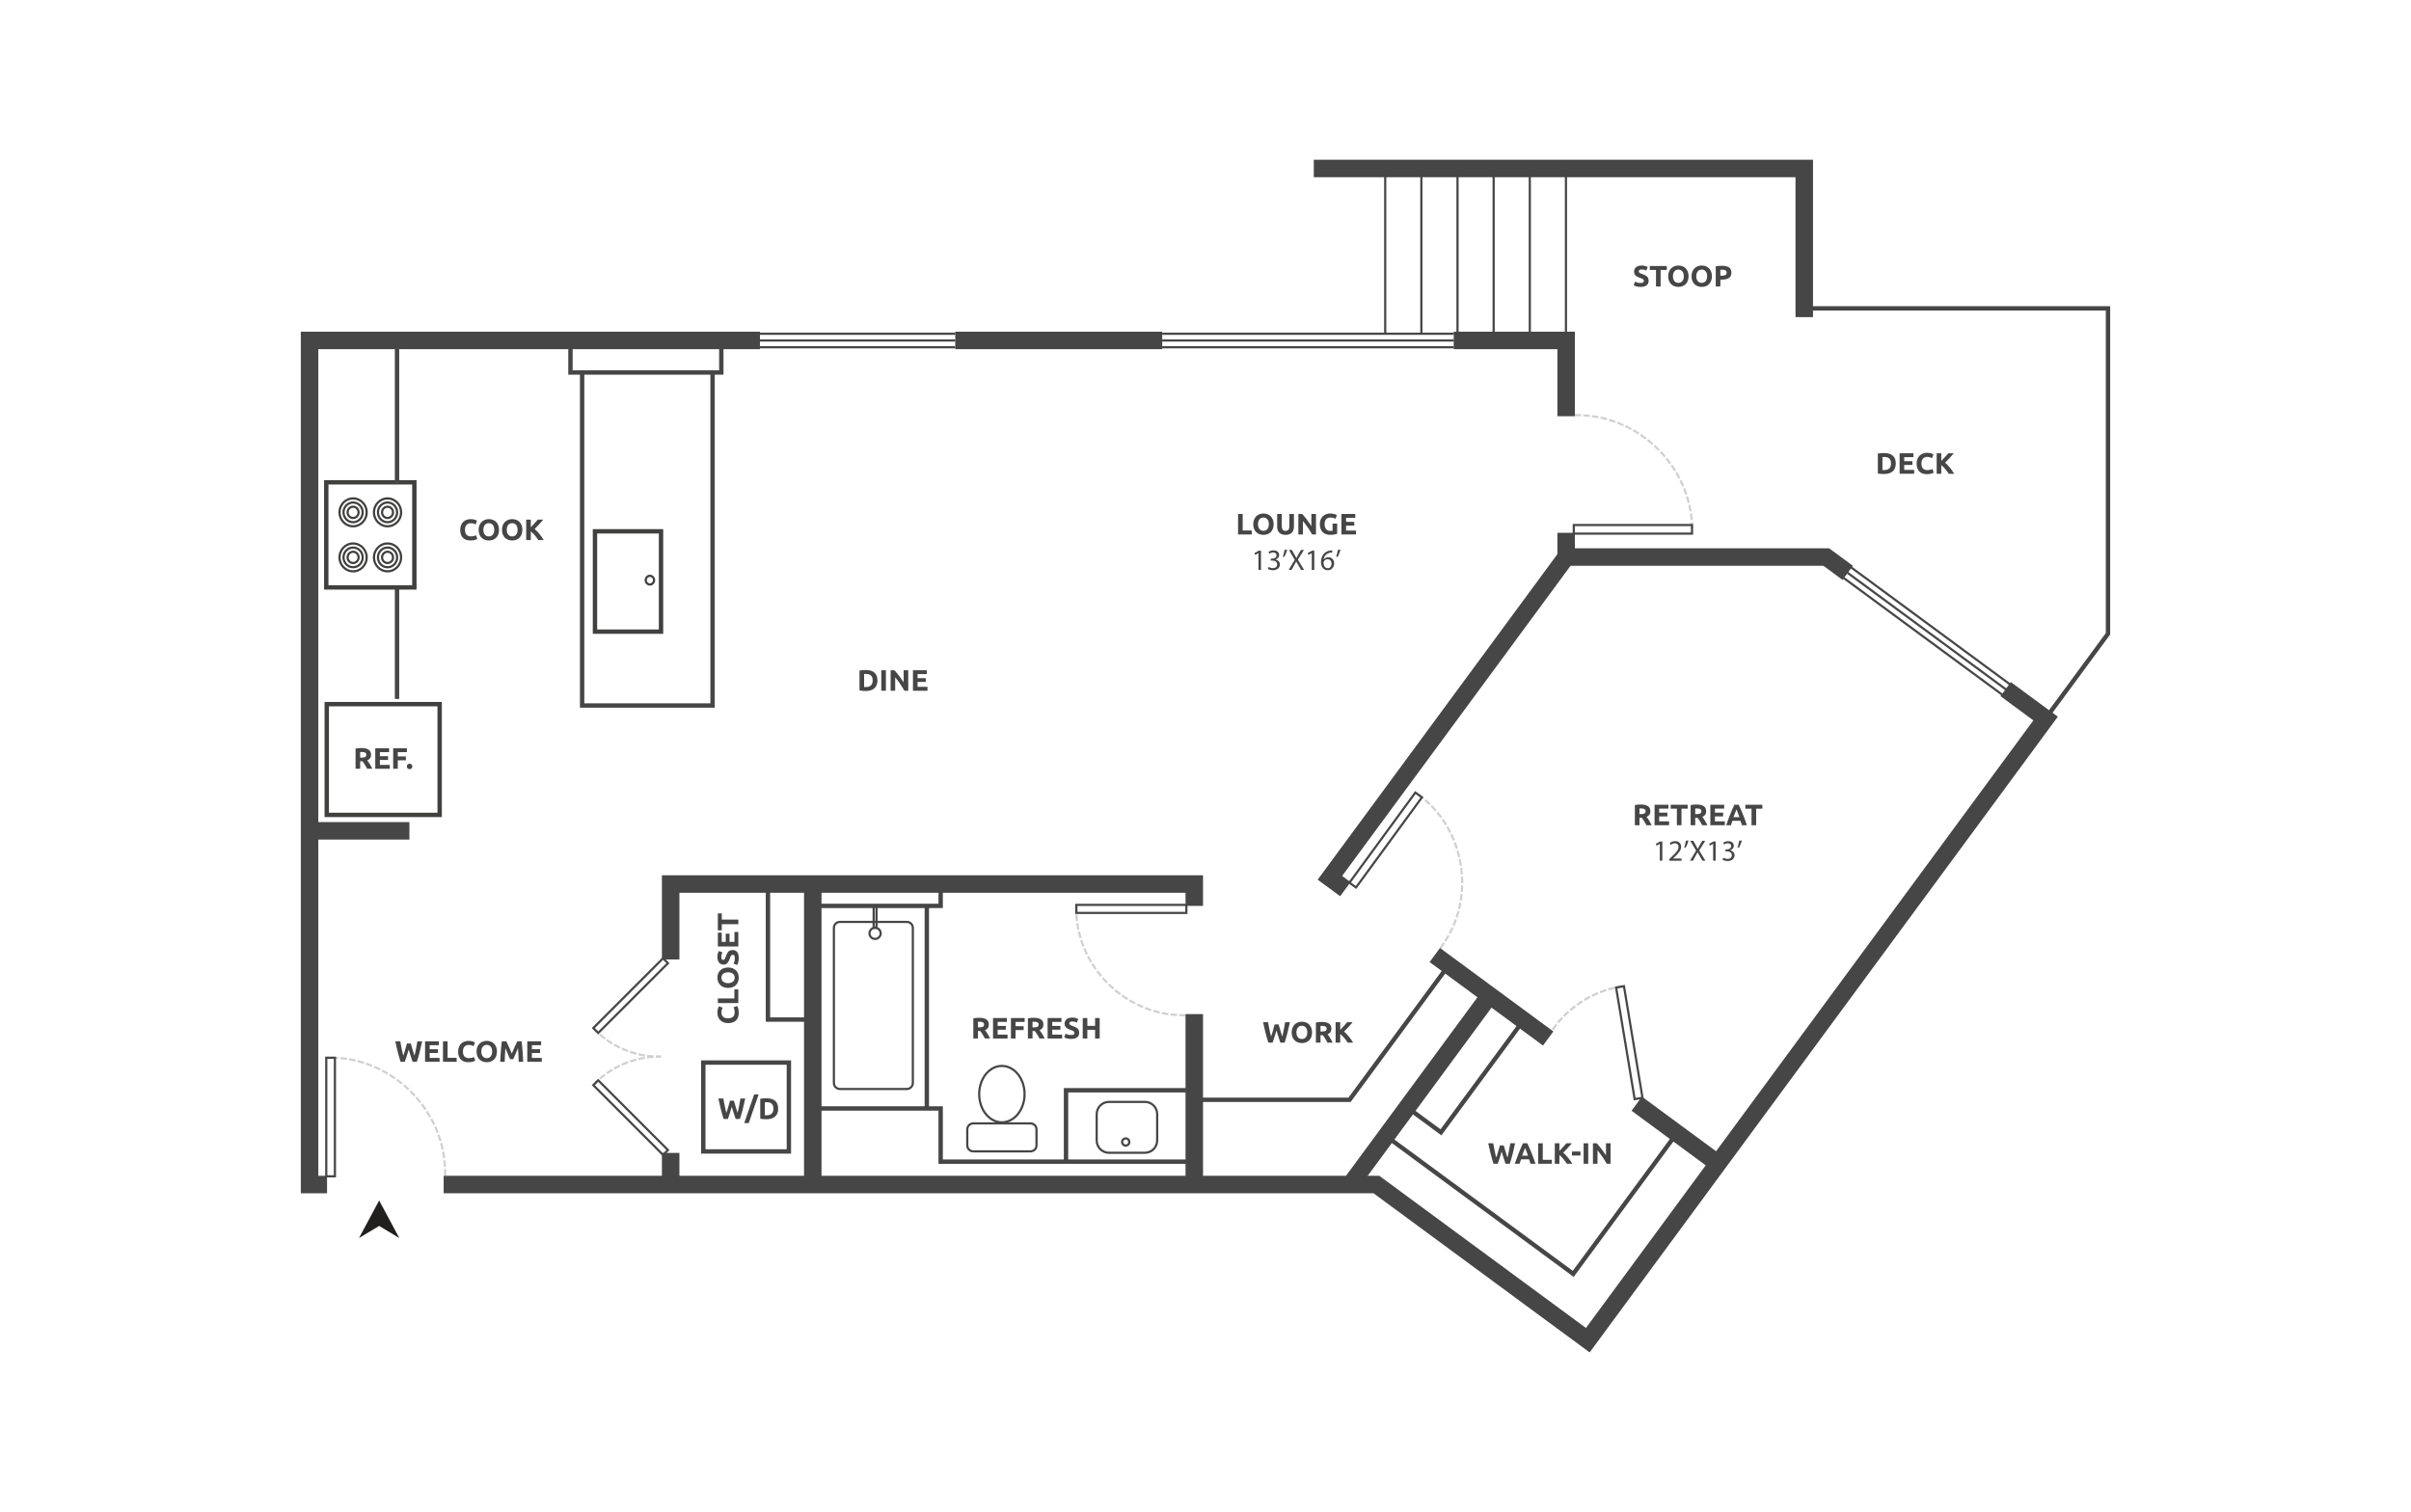 <?xml version="1.0" encoding="UTF-8"?><svg id="Layer_1" xmlns="http://www.w3.org/2000/svg" viewBox="0 0 998 626"><defs><style>.cls-1{fill:#464646;}.cls-2{fill:#fff;}.cls-3{fill:#221f1f;}.cls-4{fill:#cfd1d0;}.cls-5{fill:#40413f;}</style></defs><rect class="cls-2" x="-15" y="-13" width="1028" height="652"/><path class="cls-1" d="M305.794,419.316c0,1.379-.384,2.429-1.15,3.15-.767.723-1.856,1.083-3.266,1.083-.702,0-1.327-.111-1.878-.331s-1.016-.521-1.395-.905-.666-.84-.863-1.37c-.195-.53-.293-1.105-.293-1.725,0-.359.026-.684.08-.978.053-.295.114-.551.184-.772.069-.221.141-.403.214-.55.073-.148.131-.253.172-.318l1.541.551c-.139.26-.257.564-.355.91-.097.346-.147.741-.147,1.181,0,.293.05.582.147.861.098.283.255.53.471.748.216.216.496.391.838.52.343.131.759.196,1.248.196.392,0,.756-.042,1.095-.129s.63-.225.875-.415.438-.442.581-.753c.143-.309.215-.686.215-1.124,0-.279-.017-.527-.05-.748s-.071-.415-.116-.587-.096-.322-.153-.453c-.057-.131-.111-.249-.159-.355l1.529-.527c.164.27.31.65.44,1.138.131.49.196,1.057.196,1.7Z"/><path class="cls-1" d="M303.983,409.591h1.639v5.665h-8.477v-1.909h6.838v-3.756Z"/><path class="cls-1" d="M301.378,400.54c.726,0,1.364.108,1.914.324s1.011.513,1.382.887.65.822.838,1.34c.188.518.282,1.075.282,1.669,0,.58-.094,1.128-.282,1.64-.187.514-.467.962-.838,1.347-.371.382-.832.684-1.382.905-.551.219-1.189.329-1.914.329s-1.365-.113-1.914-.343c-.551-.226-1.014-.534-1.388-.923-.376-.387-.657-.836-.845-1.345-.187-.511-.281-1.046-.281-1.61,0-.578.094-1.124.281-1.637.188-.516.469-.963.845-1.347.375-.384.838-.686,1.388-.905.55-.219,1.189-.331,1.914-.331ZM301.378,407.011c.415,0,.791-.05,1.125-.152.335-.102.622-.249.863-.442.24-.191.426-.424.557-.704.131-.276.195-.594.195-.955,0-.35-.065-.665-.195-.947-.131-.281-.316-.516-.557-.709s-.528-.338-.863-.44c-.334-.102-.71-.152-1.125-.152-.416,0-.793.05-1.132.152-.338.102-.627.247-.868.44s-.426.428-.557.709c-.131.283-.196.597-.196.947,0,.361.068.679.202.955.134.279.322.513.563.704.24.193.53.339.868.442.339.102.712.152,1.12.152Z"/><path class="cls-1" d="M304.167,396.639c0-.27-.022-.491-.067-.668-.045-.175-.106-.315-.184-.421s-.169-.18-.275-.223c-.106-.039-.225-.06-.355-.06-.277,0-.507.131-.691.392-.183.262-.381.709-.593,1.345-.098.278-.21.553-.337.833-.126.276-.285.525-.477.746-.191.219-.423.4-.697.537-.273.138-.605.209-.997.209s-.744-.074-1.058-.219c-.314-.148-.582-.357-.802-.626s-.389-.594-.507-.979c-.118-.382-.178-.813-.178-1.296,0-.571.061-1.064.184-1.479.122-.417.256-.76.404-1.029l1.504.551c-.122.237-.231.498-.324.788s-.141.638-.141,1.046c0,.456.064.785.19.985s.32.299.581.299c.155,0,.285-.035.392-.11s.202-.177.287-.311.164-.29.232-.465c.07-.175.141-.369.215-.582.163-.44.324-.824.482-1.149.159-.327.345-.597.557-.815.212-.216.461-.377.746-.482.286-.106.633-.159,1.04-.159.791,0,1.405.278,1.841.831.437.555.655,1.391.655,2.51,0,.375-.023.712-.067,1.015-.045.3-.1.569-.165.801s-.134.433-.209.599c-.073.168-.142.308-.208.422l-1.517-.539c.139-.251.263-.564.373-.935s.165-.825.165-1.363Z"/><path class="cls-1" d="M305.623,391.831h-8.477v-5.727h1.602v3.818h1.663v-3.39h1.566v3.39h2.043v-4.099h1.602v6.008Z"/><path class="cls-1" d="M297.146,378.129h1.627v2.556h6.85v1.909h-6.85v2.556h-1.627v-7.021Z"/><path class="cls-1" d="M194.733,223.75c-1.379,0-2.429-.384-3.15-1.15-.723-.767-1.083-1.856-1.083-3.266,0-.702.111-1.327.331-1.878.221-.551.521-1.016.905-1.395s.84-.666,1.37-.863c.53-.195,1.107-.293,1.725-.293.359,0,.686.026.979.08s.55.114.771.184c.221.069.403.141.55.214.148.073.253.131.318.172l-.55,1.541c-.262-.139-.566-.257-.912-.355-.346-.097-.739-.147-1.181-.147-.293,0-.58.05-.861.147-.283.098-.53.255-.748.471-.216.216-.389.496-.52.838-.131.343-.196.759-.196,1.248,0,.392.044.756.129,1.095.087.339.225.63.415.875.193.245.444.438.753.581.309.143.686.215,1.126.215.278,0,.525-.017.746-.05s.415-.071.587-.116.322-.096.453-.153c.131-.057.249-.111.355-.159l.527,1.529c-.27.164-.649.31-1.138.44-.49.131-1.057.196-1.7.196Z"/><path class="cls-1" d="M206.562,219.334c0,.726-.108,1.364-.324,1.914s-.513,1.011-.887,1.382-.822.65-1.34.838c-.518.188-1.075.282-1.669.282-.58,0-1.126-.094-1.64-.282-.514-.187-.962-.467-1.345-.838s-.686-.832-.905-1.382c-.221-.551-.331-1.189-.331-1.914s.113-1.365.343-1.914c.228-.551.536-1.014.923-1.388.387-.376.836-.657,1.345-.845.511-.187,1.046-.281,1.61-.281.578,0,1.124.094,1.639.281.514.188.962.469,1.345.845.384.375.686.838.905,1.388.221.55.331,1.189.331,1.914ZM200.091,219.334c0,.415.051.791.154,1.125.101.335.247.622.44.863.191.24.426.426.704.557.276.131.594.195.955.195.35,0,.666-.065.947-.195s.518-.316.709-.557c.193-.24.339-.528.44-.863.102-.334.154-.71.154-1.125,0-.416-.051-.793-.154-1.132-.101-.338-.247-.627-.44-.868-.191-.24-.428-.426-.709-.557s-.597-.196-.947-.196c-.361,0-.679.068-.955.202-.278.134-.513.322-.704.563-.193.24-.339.53-.44.868-.102.339-.154.712-.154,1.12Z"/><path class="cls-1" d="M216.227,219.334c0,.726-.108,1.364-.325,1.914-.216.551-.511,1.011-.885,1.382-.377.371-.822.65-1.34.838-.518.188-1.075.282-1.67.282-.58,0-1.126-.094-1.639-.282-.514-.187-.963-.467-1.347-.838s-.684-.832-.905-1.382c-.219-.551-.331-1.189-.331-1.914s.115-1.365.343-1.914c.228-.551.536-1.014.924-1.388.387-.376.836-.657,1.345-.845.509-.187,1.046-.281,1.609-.281.58,0,1.126.094,1.639.281.514.188.963.469,1.347.845.384.375.684.838.905,1.388.219.55.331,1.189.331,1.914ZM209.756,219.334c0,.415.05.791.152,1.125.102.335.249.622.44.863.193.24.426.426.704.557s.596.195.955.195c.35,0,.666-.065.947-.195.283-.131.518-.316.711-.557.191-.24.338-.528.44-.863.102-.334.152-.71.152-1.125,0-.416-.05-.793-.152-1.132-.102-.338-.249-.627-.44-.868-.193-.24-.428-.426-.711-.557-.281-.131-.597-.196-.947-.196-.359,0-.677.068-.955.202s-.511.322-.704.563c-.191.24-.338.53-.44.868-.102.339-.152.712-.152,1.12Z"/><path class="cls-1" d="M222.814,223.579c-.172-.276-.375-.574-.608-.894-.233-.32-.484-.643-.753-.969-.27-.325-.551-.638-.847-.936-.293-.299-.587-.563-.882-.792v3.591h-1.909v-8.477h1.909v3.186c.491-.515.99-1.054,1.495-1.617s.974-1.085,1.402-1.569h2.266c-.578.687-1.158,1.348-1.741,1.981-.585.634-1.198,1.273-1.843,1.914.679.566,1.333,1.237,1.962,2.013.631.777,1.236,1.632,1.817,2.568h-2.268Z"/><path class="cls-1" d="M170.055,431.997c.097.332.205.711.324,1.131.117.421.244.854.378,1.301.134.449.27.898.408,1.347.14.449.274.864.403,1.248.108-.417.216-.87.327-1.357.11-.49.214-.995.313-1.517.097-.523.194-1.043.288-1.561.095-.518.182-1.016.265-1.497h1.981c-.286,1.418-.617,2.856-.99,4.316s-.778,2.846-1.212,4.161h-1.745c-.286-.785-.562-1.605-.831-2.466s-.534-1.723-.794-2.588c-.262.864-.523,1.727-.785,2.588-.26.861-.534,1.681-.82,2.466h-1.745c-.433-1.315-.838-2.701-1.209-4.161-.373-1.46-.704-2.899-.99-4.316h2.068c.081.481.172.979.27,1.497.097.518.2,1.038.308,1.561.106.521.214,1.027.325,1.517.111.488.223.94.338,1.357.147-.4.29-.824.429-1.273.138-.449.274-.898.405-1.345.131-.449.251-.882.361-1.297.111-.415.21-.787.3-1.112h1.628Z"/><path class="cls-1" d="M175.953,439.569v-8.477h5.725v1.601h-3.816v1.663h3.388v1.566h-3.388v2.043h4.099v1.603h-6.008Z"/><path class="cls-1" d="M189.031,437.929v1.64h-5.665v-8.477h1.909v6.837h3.756Z"/><path class="cls-1" d="M193.874,439.739c-1.377,0-2.427-.382-3.15-1.149-.721-.767-1.082-1.856-1.082-3.266,0-.702.11-1.327.331-1.877.219-.551.521-1.016.905-1.396.384-.378.84-.665,1.37-.863.53-.194,1.105-.293,1.725-.293.359,0,.684.028.978.081.295.053.551.113.772.184.219.067.403.14.55.212.147.074.253.131.318.173l-.551,1.541c-.26-.14-.564-.258-.91-.357-.346-.095-.741-.145-1.181-.145-.293,0-.582.05-.863.145-.281.099-.53.256-.746.472-.216.217-.391.497-.52.838-.131.343-.196.758-.196,1.248,0,.391.042.756.129,1.094.085.339.225.631.415.877.191.244.442.438.753.58.309.143.684.216,1.124.216.278,0,.527-.018.748-.05.219-.034.415-.071.587-.117s.322-.095.453-.152c.131-.058.247-.111.355-.159l.525,1.527c-.269.164-.649.311-1.138.442-.488.131-1.055.194-1.7.194Z"/><path class="cls-1" d="M205.704,435.323c0,.725-.108,1.365-.325,1.914-.216.55-.511,1.011-.885,1.382-.377.371-.822.65-1.34.838-.518.189-1.075.281-1.67.281-.58,0-1.126-.092-1.639-.281-.514-.187-.963-.467-1.347-.838s-.684-.833-.905-1.382c-.219-.55-.331-1.19-.331-1.914s.115-1.365.343-1.914.536-1.013.924-1.387c.387-.377.836-.657,1.345-.845s1.046-.283,1.609-.283c.58,0,1.126.095,1.639.283.514.187.963.468,1.347.845.384.375.684.838.905,1.387.219.55.331,1.19.331,1.914ZM199.233,435.323c0,.415.05.792.152,1.124.102.336.249.622.44.863.193.24.426.428.704.558s.596.194.955.194c.35,0,.666-.064.947-.194.283-.131.518-.318.711-.558.191-.24.338-.527.44-.863.102-.332.152-.709.152-1.124,0-.417-.05-.792-.152-1.131s-.249-.629-.44-.87c-.193-.24-.428-.424-.711-.555-.281-.131-.597-.198-.947-.198-.359,0-.677.069-.955.203s-.511.322-.704.564c-.191.24-.338.53-.44.866-.102.339-.152.714-.152,1.121Z"/><path class="cls-1" d="M209.545,431.092c.147.269.316.601.509.997.193.394.392.824.601,1.283.209.461.415.931.619,1.414.205.481.398.933.576,1.357.18-.424.373-.877.578-1.357.203-.482.41-.953.619-1.414.209-.46.408-.889.601-1.283.193-.396.362-.728.509-.997h1.738c.081.562.157,1.191.226,1.888.069.698.131,1.425.184,2.178.053.756.101,1.511.147,2.269.044.76.083,1.472.117,2.142h-1.859c-.025-.824-.058-1.722-.099-2.692s-.102-1.95-.184-2.936c-.147.343-.311.721-.49,1.138-.18.415-.359.831-.534,1.248-.177.415-.346.813-.509,1.191-.164.38-.304.704-.419.972h-1.333c-.115-.269-.253-.592-.417-.972-.164-.378-.334-.776-.509-1.191-.177-.417-.353-.833-.534-1.248-.18-.417-.345-.795-.491-1.138-.081.986-.143,1.966-.184,2.936s-.072,1.868-.097,2.692h-1.859c.032-.67.071-1.382.117-2.142.044-.758.094-1.513.147-2.269.053-.753.113-1.479.184-2.178.069-.696.143-1.326.226-1.888h1.822Z"/><path class="cls-1" d="M218.266,439.569v-8.477h5.725v1.601h-3.816v1.663h3.388v1.566h-3.388v2.043h4.099v1.603h-6.008Z"/><path class="cls-1" d="M784.729,191.883c0,.734-.115,1.374-.343,1.92s-.551 1-.972,1.357c-.421.36-.931.628-1.536.808-.603.179-1.28.27-2.031.27-.341,0-.741-.015-1.198-.043-.456-.028-.905-.087-1.345-.178v-8.257c.44-.081.9-.136,1.377-.165.475-.028.885-.042,1.228-.042.727,0,1.384.081,1.976.245.59.163,1.099.42,1.522.771.424.351.751.799.979,1.345.228.547.343,1.204.343,1.97ZM779.212,194.574c.088.008.193.014.311.019s.258.006.422.006c.955,0,1.661-.24,2.123-.722.46-.481.691-1.145.691-1.994,0-.889-.221-1.562-.661-2.018s-1.138-.685-2.093-.685c-.129,0-.265.002-.403.006-.138.004-.269.014-.391.03v5.358Z"/><path class="cls-1" d="M786.318,196.128v-8.477h5.725v1.602h-3.816v1.663h3.388v1.566h-3.388v2.043h4.099v1.602h-6.008Z"/><path class="cls-1" d="M797.596,196.299c-1.377,0-2.427-.384-3.15-1.15-.721-.767-1.082-1.856-1.082-3.266,0-.702.11-1.327.331-1.878.219-.551.521-1.016.905-1.395s.84-.666,1.37-.863c.53-.195,1.105-.293,1.725-.293.359,0,.684.026.978.08.295.053.551.114.772.184.219.069.403.141.55.214s.253.131.318.172l-.551,1.541c-.26-.139-.564-.257-.91-.355-.346-.097-.741-.147-1.181-.147-.293,0-.582.05-.863.147-.281.098-.53.255-.746.471-.216.216-.391.496-.52.838-.131.343-.196.759-.196,1.248,0,.392.042.756.129,1.095.085.339.225.63.415.875s.442.438.753.581c.309.143.684.215,1.124.215.278,0,.527-.017.748-.05.219-.033.415-.071.587-.116s.322-.096.453-.153c.131-.057.247-.111.355-.159l.525,1.529c-.269.164-.649.31-1.138.44-.488.131-1.055.196-1.7.196Z"/><path class="cls-1" d="M806.655,196.128c-.172-.276-.373-.574-.606-.894-.233-.32-.484-.643-.755-.969-.269-.325-.55-.638-.845-.936-.295-.299-.589-.563-.882-.792v3.591h-1.909v-8.477h1.909v3.186c.49-.515.988-1.054,1.495-1.617.505-.563.972-1.085,1.402-1.569h2.264c-.576.687-1.158,1.348-1.741,1.981-.583.634-1.198,1.273-1.843,1.914.679.566,1.333,1.237,1.964,2.013.629.777,1.236,1.632,1.817,2.568h-2.269Z"/><path class="cls-1" d="M679.091,117.146c.27,0,.491-.023.667-.067.175-.046.316-.106.422-.184s.179-.17.221-.276c.041-.106.061-.225.061-.355,0-.276-.131-.507-.392-.691-.262-.182-.71-.38-1.346-.592-.278-.099-.554-.21-.832-.338-.278-.126-.526-.285-.746-.477-.221-.191-.4-.422-.538-.696-.139-.274-.209-.606-.209-.997,0-.392.073-.744.22-1.059.148-.313.355-.582.624-.801.27-.221.596-.389.979-.507.383-.118.815-.178,1.296-.178.571,0,1.064.062,1.48.184.415.122.758.256,1.028.405l-.551,1.504c-.237-.122-.5-.232-.789-.325-.29-.094-.638-.14-1.046-.14-.457,0-.785.064-.985.189-.2.127-.3.32-.3.582,0,.155.036.285.111.391.073.106.177.202.312.288.134.085.289.163.464.232.176.071.369.141.582.216.44.163.824.324,1.15.482s.597.345.814.557c.216.212.377.461.482.746.106.286.159.633.159,1.039,0,.792-.278,1.405-.832,1.842-.555.437-1.39.654-2.508.654-.375,0-.713-.023-1.015-.067-.302-.044-.569-.099-.802-.164s-.432-.134-.599-.209c-.168-.074-.308-.143-.422-.209l.538-1.517c.253.14.565.263.936.373.371.111.825.166,1.364.166Z"/><path class="cls-1" d="M689.942,110.124v1.628h-2.557v6.849h-1.908v-6.849h-2.557v-1.628h7.022Z"/><path class="cls-1" d="M698.958,114.357c0,.725-.108,1.363-.324,1.914-.216.55-.512,1.011-.886,1.382-.376.371-.822.65-1.34.838s-1.075.281-1.669.281c-.58,0-1.126-.094-1.639-.281-.514-.187-.962-.467-1.346-.838s-.685-.833-.905-1.382c-.22-.551-.331-1.19-.331-1.914,0-.727.114-1.365.343-1.914.228-.551.536-1.015.923-1.389.387-.375.836-.656,1.345-.845.51-.187,1.046-.281,1.609-.281.579,0,1.125.094,1.639.281.514.189.962.47,1.346.845s.685.838.905,1.389c.22.55.331,1.188.331,1.914ZM692.487,114.357c0,.415.05.79.153,1.124.102.336.248.622.44.863s.426.426.704.557c.277.131.595.196.955.196.35,0,.666-.065.947-.196.282-.131.518-.316.71-.557s.339-.527.44-.863c.102-.334.153-.709.153-1.124,0-.417-.05-.794-.153-1.133-.102-.338-.248-.627-.44-.868s-.428-.426-.71-.557c-.281-.131-.597-.196-.947-.196-.36,0-.678.069-.955.203-.278.134-.512.322-.704.562s-.339.53-.44.868c-.102.339-.153.712-.153,1.121Z"/><path class="cls-1" d="M708.622,114.357c0,.725-.108,1.363-.324,1.914-.216.55-.512,1.011-.886,1.382-.376.371-.822.65-1.34.838s-1.075.281-1.669.281c-.58,0-1.126-.094-1.639-.281-.514-.187-.962-.467-1.346-.838s-.685-.833-.905-1.382c-.22-.551-.331-1.19-.331-1.914,0-.727.114-1.365.343-1.914.228-.551.536-1.015.923-1.389.387-.375.836-.656,1.345-.845.51-.187,1.046-.281,1.609-.281.579,0,1.125.094,1.639.281.514.189.962.47,1.346.845s.685.838.905,1.389c.22.55.331,1.188.331,1.914ZM702.151,114.357c0,.415.05.79.153,1.124.102.336.248.622.44.863s.426.426.704.557c.277.131.595.196.955.196.35,0,.666-.065.947-.196.282-.131.518-.316.71-.557s.339-.527.44-.863c.102-.334.153-.709.153-1.124,0-.417-.05-.794-.153-1.133-.102-.338-.248-.627-.44-.868s-.428-.426-.71-.557c-.281-.131-.597-.196-.947-.196-.36,0-.678.069-.955.203-.278.134-.512.322-.704.562s-.339.53-.44.868c-.102.339-.153.712-.153,1.121Z"/><path class="cls-1" d="M712.756,110.026c1.265,0,2.235.221,2.912.666.677.444,1.016,1.172,1.016,2.183,0,1.02-.343,1.755-1.028,2.208-.685.454-1.664.68-2.936.68h-.599v2.837h-1.909v-8.355c.416-.081.856-.138,1.321-.172.465-.032.873-.048,1.223-.048ZM712.879,111.653c-.139,0-.276.005-.41.012-.134.009-.251.016-.348.025v2.446h.599c.66,0,1.158-.09,1.493-.269.334-.18.501-.514.501-1.004,0-.235-.042-.431-.128-.587-.086-.154-.208-.279-.367-.373s-.353-.159-.582-.196c-.228-.035-.482-.055-.758-.055Z"/><path class="cls-1" d="M679.211,333.057c1.273,0,2.247.226,2.924.679s1.016,1.156,1.016,2.11c0,.596-.136,1.078-.409,1.449-.274.371-.667.663-1.181.875.172.212.351.454.538.728s.373.558.557.856c.183.299.361.608.532.93.172.324.331.638.477.949h-2.133c-.155-.278-.314-.558-.473-.845-.16-.285-.324-.562-.491-.831-.168-.27-.334-.525-.498-.765s-.327-.46-.49-.654h-.942v3.095h-1.909v-8.355c.416-.081.847-.14,1.291-.172.445-.034.841-.05,1.192-.05ZM679.321,334.685c-.139,0-.263.004-.373.012-.111.007-.215.016-.312.023v2.301h.538c.718,0,1.231-.09,1.541-.27.309-.178.465-.484.465-.917,0-.415-.157-.711-.471-.887-.314-.175-.777-.262-1.388-.262Z"/><path class="cls-1" d="M684.886,341.633v-8.477h5.725v1.601h-3.816v1.663h3.388v1.566h-3.388v2.043h4.098v1.603h-6.007Z"/><path class="cls-1" d="M698.587,333.156v1.626h-2.557v6.851h-1.908v-6.851h-2.557v-1.626h7.022Z"/><path class="cls-1" d="M702.294,333.057c1.273,0,2.247.226,2.924.679s1.016,1.156,1.016,2.11c0,.596-.136,1.078-.409,1.449-.274.371-.667.663-1.181.875.172.212.351.454.538.728s.373.558.557.856c.183.299.361.608.532.93.172.324.331.638.477.949h-2.133c-.155-.278-.314-.558-.473-.845-.16-.285-.324-.562-.491-.831-.168-.27-.334-.525-.498-.765s-.327-.46-.49-.654h-.942v3.095h-1.909v-8.355c.416-.081.847-.14,1.291-.172.445-.034.841-.05,1.192-.05ZM702.404,334.685c-.139,0-.263.004-.373.012-.111.007-.215.016-.312.023v2.301h.538c.718,0,1.231-.09,1.541-.27.309-.178.465-.484.465-.917,0-.415-.157-.711-.471-.887-.314-.175-.777-.262-1.388-.262Z"/><path class="cls-1" d="M707.971,341.633v-8.477h5.725v1.601h-3.816v1.663h3.388v1.566h-3.388v2.043h4.098v1.603h-6.007Z"/><path class="cls-1" d="M721.072,341.633c-.095-.295-.196-.597-.305-.908-.108-.309-.216-.619-.324-.926h-3.311c-.107.309-.215.619-.322.93-.108.311-.208.612-.3.905h-1.982c.319-.914.622-1.757.908-2.533.286-.774.567-1.504.841-2.19.274-.684.543-1.335.809-1.951.266-.615.542-1.216.828-1.803h1.809c.278.587.553,1.188.824,1.803.27.617.543,1.267.818,1.951.274.686.555,1.416.841,2.19.287.776.59,1.619.909,2.533h-2.043ZM718.778,335.075c-.042.124-.104.292-.186.502-.082.212-.175.458-.28.735-.104.278-.222.583-.351.917-.13.334-.262.684-.395,1.05h2.424c-.13-.368-.255-.718-.377-1.054-.122-.334-.238-.642-.346-.919-.11-.278-.206-.521-.288-.734-.083-.212-.149-.378-.201-.498Z"/><path class="cls-1" d="M729.489,333.156v1.626h-2.557v6.851h-1.908v-6.851h-2.557v-1.626h7.022Z"/><path class="cls-1" d="M687.053,349.362h-.025l-1.382.746-.208-.818,1.738-.93h.917v7.952h-1.04v-6.95Z"/><path class="cls-1" d="M690.992,356.312v-.661l.844-.82c2.031-1.932,2.949-2.961,2.961-4.159,0-.808-.392-1.554-1.577-1.554-.722,0-1.322.366-1.689.672l-.343-.758c.551-.465,1.334-.808,2.252-.808,1.713,0,2.435,1.175,2.435,2.314,0,1.467-1.065,2.655-2.741,4.269l-.636.589v.023h3.572v.894h-5.077Z"/><path class="cls-1" d="M698.967,347.931c-.281,1.029-.807,2.337-1.15,2.901l-.685.085c.269-.721.587-1.994.721-2.874l1.114-.111Z"/><path class="cls-1" d="M704.693,356.312l-1.052-1.824c-.429-.696-.697-1.149-.955-1.626h-.025c-.232.477-.465.917-.893,1.639l-.992,1.812h-1.223l2.521-4.173-2.422-4.074h1.236l1.089,1.934c.306.539.538.955.758,1.395h.037c.232-.49.44-.868.746-1.395l1.126-1.934h1.223l-2.507,4.014,2.569,4.233h-1.236Z"/><path class="cls-1" d="M709.121,349.362h-.025l-1.382.746-.208-.818,1.738-.93h.917v7.952h-1.04v-6.95Z"/><path class="cls-1" d="M713.317,355.077c.306.194,1.016.5,1.761.5,1.383,0,1.811-.88,1.798-1.541-.012-1.114-1.016-1.591-2.056-1.591h-.599v-.806h.599c.783,0,1.775-.405,1.775-1.347,0-.636-.404-1.198-1.395-1.198-.636,0-1.248.281-1.591.525l-.281-.783c.415-.306,1.223-.612,2.079-.612,1.566,0,2.276.93,2.276,1.897,0,.82-.49,1.518-1.468,1.872v.025c.978.196,1.774.93,1.774,2.043,0,1.273-.991,2.386-2.9,2.386-.893,0-1.677-.281-2.068-.539l.294-.831Z"/><path class="cls-1" d="M721.036,347.931c-.281,1.029-.807,2.337-1.15,2.901l-.685.085c.269-.721.587-1.994.721-2.874l1.114-.111Z"/><path class="cls-1" d="M518.15,219.614v1.639h-5.663v-8.477h1.909v6.839h3.754Z"/><path class="cls-1" d="M527.203,217.009c0,.725-.108,1.363-.325,1.914-.216.55-.511,1.011-.885,1.382-.377.371-.822.65-1.34.838s-1.075.281-1.67.281c-.58,0-1.126-.094-1.639-.281-.514-.187-.963-.467-1.347-.838s-.684-.833-.905-1.382c-.219-.551-.331-1.19-.331-1.914,0-.727.115-1.365.343-1.914.228-.551.536-1.015.924-1.389.387-.375.836-.656,1.345-.845.509-.187,1.046-.281,1.609-.281.58,0,1.126.094,1.639.281.514.189.963.47,1.347.845s.684.838.905,1.389c.219.55.331,1.188.331,1.914ZM520.732,217.009c0,.415.05.79.152,1.124.102.336.249.622.44.863.193.24.426.426.704.557s.596.196.955.196c.35,0,.666-.065.947-.196.283-.131.518-.316.711-.557.191-.24.338-.527.44-.863.102-.334.152-.709.152-1.124,0-.417-.05-.794-.152-1.133-.102-.338-.249-.627-.44-.868-.193-.24-.428-.426-.711-.557-.281-.131-.597-.196-.947-.196-.359,0-.677.069-.955.203s-.511.322-.704.562c-.191.24-.338.53-.44.868-.102.339-.152.712-.152,1.121Z"/><path class="cls-1" d="M532.108,221.424c-.596,0-1.11-.083-1.541-.251-.433-.166-.788-.4-1.071-.696-.281-.299-.488-.652-.624-1.064-.134-.412-.202-.868-.202-1.365v-5.273h1.909v5.114c0,.343.039.634.117.875.076.24.182.437.318.587.134.15.297.26.488.324.193.065.403.099.631.099.465,0,.841-.143,1.131-.428.29-.286.435-.771.435-1.456v-5.114h1.907v5.273c0,.497-.069.955-.207,1.37-.14.415-.352.772-.636,1.071-.286.297-.649.527-1.089.691-.44.163-.963.244-1.566.244Z"/><path class="cls-1" d="M543.13,221.253c-.548-.97-1.138-1.928-1.775-2.874s-1.313-1.84-2.031-2.68v5.554h-1.884v-8.477h1.554c.27.269.567.599.894.992.325.391.657.809.997,1.253.338.445.673.905,1.009,1.382.334.477.647.937.942,1.377v-5.004h1.895v8.477h-1.601Z"/><path class="cls-1" d="M550.824,214.244c-.889,0-1.531.246-1.927.739s-.594,1.168-.594,2.026c0,.415.05.792.148,1.131.097.338.244.629.44.875.194.244.44.433.734.569.293.134.636.202,1.027.202.212,0,.394-.005.544-.012.152-.009.285-.025.398-.05v-2.948h1.909v4.196c-.228.09-.596.186-1.101.288-.505.101-1.129.152-1.872.152-.636,0-1.212-.097-1.73-.293s-.962-.481-1.327-.856c-.368-.377-.65-.836-.85-1.382s-.3-1.17-.3-1.872c0-.711.111-1.338.331-1.884.221-.546.521-1.009.905-1.389.384-.378.834-.666,1.352-.863.518-.194,1.071-.293,1.658-.293.4,0,.76.026,1.082.08.324.053.599.115.833.184.232.069.424.141.575.214.152.074.26.131.325.172l-.551,1.529c-.26-.138-.56-.258-.898-.361-.339-.102-.709-.152-1.108-.152Z"/><path class="cls-1" d="M555.277,221.253v-8.477h5.725v1.603h-3.816v1.663h3.388v1.566h-3.388v2.043h4.099v1.601h-6.008Z"/><path class="cls-1" d="M520.921,228.984h-.025l-1.382.746-.207-.82,1.738-.93h.917v7.952h-1.041v-6.948Z"/><path class="cls-1" d="M525.117,234.696c.306.196,1.016.502,1.762.502,1.382,0,1.81-.88,1.798-1.541-.012-1.114-1.015-1.591-2.056-1.591h-.599v-.808h.599c.783,0,1.775-.403,1.775-1.345,0-.636-.403-1.2-1.395-1.2-.636,0-1.248.283-1.591.527l-.281-.783c.415-.306,1.223-.612,2.08-.612,1.566,0,2.275.93,2.275,1.897,0,.82-.49,1.517-1.467,1.872v.025c.978.194,1.773.93,1.773,2.043,0,1.273-.99,2.384-2.899,2.384-.894,0-1.677-.281-2.068-.537l.293-.833Z"/><path class="cls-1" d="M532.836,227.552c-.281,1.027-.808,2.337-1.151,2.899l-.684.087c.269-.723.587-1.996.721-2.876l1.114-.11Z"/><path class="cls-1" d="M538.561,235.932l-1.052-1.822c-.429-.698-.698-1.151-.955-1.628h-.025c-.233.477-.465.917-.893,1.64l-.992,1.81h-1.223l2.521-4.171-2.423-4.074h1.236l1.089,1.934c.306.537.539.953.758,1.395h.037c.233-.49.44-.87.746-1.395l1.126-1.934h1.223l-2.506,4.012,2.568,4.233h-1.236Z"/><path class="cls-1" d="M542.989,228.984h-.025l-1.382.746-.207-.82,1.738-.93h.917v7.952h-1.041v-6.948Z"/><path class="cls-1" d="M551.468,228.738c-.221-.012-.502,0-.808.05-1.688.281-2.582,1.517-2.764,2.826h.035c.38-.502,1.041-.917,1.921-.917,1.407,0,2.399,1.015,2.399,2.568,0,1.456-.992,2.802-2.643,2.802-1.702,0-2.814-1.32-2.814-3.388,0-1.566.562-2.802,1.345-3.585.661-.649,1.541-1.052,2.545-1.175.318-.048.587-.06.783-.06v.88ZM551.162,233.327c0-1.138-.649-1.822-1.64-1.822-.649,0-1.248.403-1.541.978-.074.124-.122.281-.122.477.025,1.31.624,2.277,1.75,2.277.93,0,1.554-.771,1.554-1.909Z"/><path class="cls-1" d="M554.904,227.552c-.281,1.027-.806,2.337-1.149,2.899l-.686.087c.269-.723.587-1.996.721-2.876l1.114-.11Z"/><path class="cls-1" d="M363.205,281.705c0,.734-.113,1.374-.341,1.92-.23.546-.553 1-.974,1.357-.419.36-.931.628-1.534.808-.605.179-1.282.27-2.031.27-.343,0-.742-.015-1.198-.043-.458-.028-.905-.087-1.347-.178v-8.257c.442-.081.9-.136,1.377-.165.477-.028.887-.042,1.23-.042.725,0,1.384.081,1.974.245.592.163,1.099.42,1.524.771s.749.799.979,1.345c.228.547.341,1.204.341,1.97ZM357.688,284.396c.09.008.194.014.313.019.117.004.258.006.421.006.955,0,1.661-.24,2.123-.722.461-.481.691-1.145.691-1.994,0-.889-.219-1.562-.661-2.018-.44-.457-1.137-.685-2.091-.685-.131,0-.265.002-.403.006-.14.004-.27.014-.392.03v5.358Z"/><path class="cls-1" d="M364.796,277.473h1.909v8.477h-1.909v-8.477Z"/><path class="cls-1" d="M374.349,285.95c-.546-.97-1.137-1.928-1.773-2.875-.636-.946-1.313-1.839-2.031-2.679v5.554h-1.884v-8.477h1.554c.269.269.567.599.893.991.327.392.659.809.997,1.254.339.445.675.905,1.009,1.382s.649.936.942,1.376v-5.003h1.897v8.477h-1.603Z"/><path class="cls-1" d="M377.909,285.95v-8.477h5.725v1.602h-3.816v1.663h3.388v1.566h-3.388v2.043h4.097v1.602h-6.006Z"/><path class="cls-1" d="M405.376,421.353c1.273,0,2.247.226,2.924.679s1.016,1.156,1.016,2.11c0,.594-.136,1.078-.409,1.449-.274.371-.667.663-1.181.875.172.212.351.454.538.727.187.274.373.56.557.857.183.297.361.608.532.93s.331.638.477.947h-2.133c-.155-.278-.314-.558-.473-.843-.16-.286-.324-.564-.491-.833s-.334-.523-.498-.764c-.164-.242-.327-.46-.49-.656h-.942v3.095h-1.909v-8.355c.416-.081.847-.138,1.291-.172.445-.032.841-.048,1.192-.048ZM405.486,422.979c-.139,0-.263.005-.373.012-.111.009-.215.016-.312.025v2.3h.538c.718,0,1.231-.09,1.541-.269.309-.18.465-.486.465-.917,0-.417-.157-.712-.471-.887s-.777-.263-1.388-.263Z"/><path class="cls-1" d="M411.051,429.927v-8.477h5.725v1.603h-3.816v1.663h3.388v1.566h-3.388v2.043h4.098v1.601h-6.007Z"/><path class="cls-1" d="M418.464,429.927v-8.477h5.676v1.603h-3.768v1.773h3.351v1.603h-3.351v3.498h-1.909Z"/><path class="cls-1" d="M427.969,421.353c1.273,0,2.247.226,2.924.679s1.016,1.156,1.016,2.11c0,.594-.136,1.078-.409,1.449-.274.371-.667.663-1.181.875.172.212.351.454.538.727.187.274.373.56.557.857.183.297.361.608.532.93s.331.638.477.947h-2.133c-.155-.278-.314-.558-.473-.843-.16-.286-.324-.564-.491-.833s-.334-.523-.498-.764c-.164-.242-.327-.46-.49-.656h-.942v3.095h-1.909v-8.355c.416-.081.847-.138,1.291-.172.445-.032.841-.048,1.192-.048ZM428.08,422.979c-.139,0-.263.005-.373.012-.111.009-.215.016-.312.025v2.3h.538c.718,0,1.231-.09,1.541-.269.309-.18.465-.486.465-.917,0-.417-.157-.712-.471-.887s-.777-.263-1.388-.263Z"/><path class="cls-1" d="M433.645,429.927v-8.477h5.725v1.603h-3.816v1.663h3.388v1.566h-3.388v2.043h4.098v1.601h-6.007Z"/><path class="cls-1" d="M443.37,428.472c.27,0,.491-.023.667-.067.175-.046.316-.106.422-.184s.179-.17.221-.276c.041-.106.061-.225.061-.355,0-.276-.131-.507-.392-.691-.262-.182-.71-.38-1.346-.592-.278-.099-.554-.21-.832-.338-.278-.126-.526-.285-.746-.477-.221-.191-.4-.422-.538-.696-.139-.274-.209-.606-.209-.997,0-.392.073-.744.22-1.059.148-.313.355-.582.624-.801.27-.221.596-.389.979-.507.383-.118.815-.178,1.296-.178.571,0,1.064.062,1.48.184.415.122.758.256,1.028.405l-.551,1.504c-.237-.122-.5-.232-.789-.325-.29-.094-.638-.14-1.046-.14-.457,0-.785.064-.985.189-.2.127-.3.32-.3.582,0,.155.036.285.111.391.073.106.177.202.312.288.134.085.289.163.464.232.176.071.369.141.582.216.44.163.824.324,1.15.482s.597.345.814.557c.216.212.377.461.482.746.106.286.159.633.159,1.039,0,.792-.278,1.405-.832,1.842-.555.437-1.39.654-2.508.654-.375,0-.713-.023-1.015-.067-.302-.044-.569-.099-.802-.164s-.432-.134-.599-.209c-.168-.074-.308-.143-.422-.209l.538-1.517c.253.14.565.263.936.373.371.111.825.166,1.364.166Z"/><path class="cls-1" d="M453.291,421.45h1.909v8.477h-1.909v-3.597h-3.205v3.597h-1.909v-8.477h1.909v3.242h3.205v-3.242Z"/><path class="cls-1" d="M529.259,424.073c.097.334.205.712.324,1.131.117.421.244.856.378,1.303.134.449.27.898.408,1.347.14.449.274.864.403,1.248.108-.417.216-.87.327-1.359.11-.488.214-.993.313-1.517.097-.521.194-1.041.288-1.559.095-.518.182-1.018.265-1.499h1.981c-.286,1.419-.617,2.858-.99,4.318s-.778,2.846-1.212,4.159h-1.745c-.286-.783-.562-1.603-.831-2.464s-.534-1.723-.794-2.588c-.262.864-.523,1.727-.785,2.588-.26.861-.534,1.681-.82,2.464h-1.745c-.433-1.313-.838-2.699-1.209-4.159-.373-1.46-.704-2.899-.99-4.318h2.068c.081.481.172.981.27,1.499.097.518.2,1.038.308,1.559.106.523.214,1.029.325,1.517.111.49.223.942.338,1.359.147-.4.29-.824.429-1.273.138-.449.274-.898.405-1.345.131-.449.251-.882.361-1.297.111-.415.21-.787.3-1.114h1.628Z"/><path class="cls-1" d="M543.109,427.401c0,.725-.108,1.363-.324,1.914-.216.55-.513,1.011-.887,1.382s-.822.65-1.34.838-1.075.281-1.669.281c-.58,0-1.126-.094-1.64-.281s-.962-.467-1.345-.838-.686-.833-.905-1.382c-.221-.551-.331-1.19-.331-1.914,0-.727.113-1.365.343-1.914.228-.551.536-1.015.923-1.389s.836-.656,1.345-.845c.511-.187,1.046-.281,1.61-.281.578,0,1.124.094,1.639.281.514.189.962.47,1.345.845s.686.838.905,1.389c.221.55.331,1.188.331,1.914ZM536.638,427.401c0,.415.051.79.154,1.124.101.336.247.622.44.863.191.24.426.426.704.557.276.131.594.196.955.196.35,0,.666-.065.947-.196s.518-.316.709-.557c.193-.24.339-.527.44-.863.102-.334.154-.709.154-1.124,0-.417-.051-.794-.154-1.133-.101-.338-.247-.627-.44-.868-.191-.24-.428-.426-.709-.557s-.597-.196-.947-.196c-.361,0-.679.069-.955.203-.278.134-.513.322-.704.562-.193.24-.339.53-.44.868-.102.339-.154.712-.154,1.121Z"/><path class="cls-1" d="M547.183,423.071c1.273,0,2.247.226,2.924.679s1.015,1.156,1.015,2.11c0,.594-.136,1.078-.408,1.449-.274.371-.668.663-1.181.875.172.212.35.454.537.727.187.274.373.56.557.857s.361.608.532.93.331.638.477.947h-2.133c-.155-.278-.313-.558-.472-.843-.161-.286-.324-.564-.491-.833s-.334-.523-.498-.764c-.163-.242-.327-.46-.49-.656h-.942v3.095h-1.909v-8.355c.415-.081.847-.138,1.29-.172.445-.032.841-.048,1.193-.048ZM547.293,424.697c-.138,0-.263.005-.373.012-.11.009-.214.016-.311.025v2.3h.537c.718,0,1.232-.09,1.541-.269.309-.18.465-.486.465-.917,0-.417-.157-.712-.47-.887-.315-.175-.778-.263-1.389-.263Z"/><path class="cls-1" d="M557.856,431.645c-.172-.276-.373-.573-.606-.894-.233-.32-.484-.643-.755-.969-.269-.325-.55-.638-.845-.935-.295-.299-.589-.564-.882-.792v3.59h-1.909v-8.477h1.909v3.187c.49-.516.988-1.055,1.495-1.617.505-.564.972-1.085,1.402-1.57h2.264c-.576.688-1.158,1.349-1.741,1.981-.583.634-1.198,1.273-1.843,1.914.679.566,1.333,1.237,1.964,2.013.629.778,1.236,1.633,1.817,2.568h-2.269Z"/><path class="cls-5" d="M160.417,218.333c-3.35,0-6.076-2.794-6.076-6.227s2.726-6.226,6.076-6.226c3.348,0,6.072,2.793,6.072,6.226s-2.724,6.227-6.072,6.227ZM160.417,206.785c-2.851,0-5.171,2.387-5.171,5.321s2.32,5.322,5.171,5.322c2.849,0,5.167-2.387,5.167-5.322s-2.317-5.321-5.167-5.321Z"/><path class="cls-5" d="M160.417,216.644c-2.44,0-4.426-2.035-4.426-4.537,0-2.5,1.986-4.534,4.426-4.534s4.427,2.034,4.427,4.534c0,2.502-1.986,4.537-4.427,4.537ZM160.417,208.478c-1.942,0-3.521,1.628-3.521,3.629,0,2.003,1.579,3.632,3.521,3.632s3.522-1.63,3.522-3.632c0-2.001-1.58-3.629-3.522-3.629Z"/><path class="cls-5" d="M160.417,214.892c-1.502,0-2.724-1.25-2.724-2.786,0-1.537,1.222-2.787,2.724-2.787,1.502,0,2.725,1.25,2.725,2.787,0,1.536-1.222,2.786-2.725,2.786ZM160.417,210.225c-1.003,0-1.819.844-1.819,1.881,0,1.037.816,1.881,1.819,1.881s1.82-.844,1.82-1.881c0-1.038-.817-1.881-1.82-1.881Z"/><path class="cls-5" d="M146.159,218.333c-3.349,0-6.074-2.794-6.074-6.227s2.725-6.226,6.074-6.226,6.075,2.793,6.075,6.226-2.726,6.227-6.075,6.227ZM146.159,206.785c-2.85,0-5.169,2.387-5.169,5.321s2.319,5.322,5.169,5.322,5.17-2.387,5.17-5.322-2.319-5.321-5.17-5.321Z"/><path class="cls-5" d="M146.159,216.644c-2.439,0-4.424-2.035-4.424-4.537,0-2.5,1.985-4.534,4.424-4.534s4.426,2.034,4.426,4.534c0,2.502-1.986,4.537-4.426,4.537ZM146.159,208.478c-1.941,0-3.519,1.628-3.519,3.629,0,2.003,1.578,3.632,3.519,3.632s3.521-1.63,3.521-3.632c0-2.001-1.579-3.629-3.521-3.629Z"/><path class="cls-5" d="M146.159,214.892c-1.502,0-2.724-1.25-2.724-2.786,0-1.537,1.222-2.787,2.724-2.787,1.502,0,2.725,1.25,2.725,2.787,0,1.536-1.222,2.786-2.725,2.786ZM146.159,210.225c-1.003,0-1.819.844-1.819,1.881,0,1.037.816,1.881,1.819,1.881s1.82-.844,1.82-1.881c0-1.038-.817-1.881-1.82-1.881Z"/><path class="cls-5" d="M160.417,236.979c-3.35,0-6.076-2.794-6.076-6.228s2.726-6.227,6.076-6.227c3.348,0,6.072,2.794,6.072,6.227s-2.724,6.228-6.072,6.228ZM160.417,225.429c-2.851,0-5.171,2.387-5.171,5.322s2.32,5.323,5.171,5.323c2.849,0,5.167-2.388,5.167-5.323s-2.317-5.322-5.167-5.322Z"/><path class="cls-5" d="M160.417,235.285c-2.44,0-4.426-2.034-4.426-4.534s1.986-4.533,4.426-4.533,4.427,2.034,4.427,4.533-1.986,4.534-4.427,4.534ZM160.417,227.124c-1.942,0-3.521,1.627-3.521,3.628s1.579,3.629,3.521,3.629,3.522-1.628,3.522-3.629-1.58-3.628-3.522-3.628Z"/><path class="cls-5" d="M160.417,233.538c-1.502,0-2.724-1.25-2.724-2.787,0-1.536,1.222-2.786,2.724-2.786,1.502,0,2.725,1.25,2.725,2.786,0,1.537-1.222,2.787-2.725,2.787ZM160.417,228.871c-1.003,0-1.819.844-1.819,1.881,0,1.038.816,1.881,1.819,1.881s1.82-.844,1.82-1.881c0-1.037-.817-1.881-1.82-1.881Z"/><path class="cls-5" d="M146.159,236.979c-3.349,0-6.074-2.794-6.074-6.228s2.725-6.227,6.074-6.227,6.075,2.794,6.075,6.227-2.726,6.228-6.075,6.228ZM146.159,225.429c-2.85,0-5.169,2.387-5.169,5.322s2.319,5.323,5.169,5.323,5.17-2.388,5.17-5.323-2.319-5.322-5.17-5.322Z"/><path class="cls-5" d="M146.159,235.285c-2.439,0-4.424-2.034-4.424-4.534s1.985-4.533,4.424-4.533,4.426,2.034,4.426,4.533-1.986,4.534-4.426,4.534ZM146.159,227.124c-1.941,0-3.519,1.627-3.519,3.628s1.578,3.629,3.519,3.629,3.521-1.628,3.521-3.629-1.579-3.628-3.521-3.628Z"/><path class="cls-5" d="M146.159,233.538c-1.502,0-2.724-1.25-2.724-2.787,0-1.536,1.222-2.786,2.724-2.786,1.502,0,2.725,1.25,2.725,2.786,0,1.537-1.222,2.787-2.725,2.787ZM146.159,228.871c-1.003,0-1.819.844-1.819,1.881,0,1.038.816,1.881,1.819,1.881s1.82-.844,1.82-1.881c0-1.037-.817-1.881-1.82-1.881Z"/><path class="cls-5" d="M172.423,244.089h-38.273v-45.32h38.273v45.32ZM135.96,242.279h34.654v-41.7h-34.654v41.7Z"/><path class="cls-5" d="M269.015,242.44c-1.203,0-2.181-1.015-2.181-2.261,0-1.245.978-2.259,2.181-2.259s2.181,1.014,2.181,2.259c0,1.246-.978,2.261-2.181,2.261ZM269.015,238.826c-.704,0-1.276.607-1.276,1.354,0,.748.573,1.356,1.276,1.356s1.276-.608,1.276-1.356c0-.747-.573-1.354-1.276-1.354Z"/><path class="cls-5" d="M274.527,262.393h-29.149v-43.339h29.149v43.339ZM247.189,260.583h25.529v-39.719h-25.529v39.719Z"/><path class="cls-1" d="M414.717,465.071c-5.431,0-9.849-5.439-9.849-12.125,0-6.683,4.418-12.12,9.849-12.12s9.845,5.437,9.845,12.12c0,6.687-4.416,12.125-9.845,12.125ZM414.717,441.731c-4.931,0-8.944,5.03-8.944,11.215s4.012,11.22,8.944,11.22,8.94-5.034,8.94-11.22-4.011-11.215-8.94-11.215Z"/><path class="cls-1" d="M426.571,477.097h-23.707c-1.615,0-2.928-1.313-2.928-2.929v-6.621c0-1.615,1.313-2.929,2.928-2.929h23.707c1.615,0,2.928,1.313,2.928,2.929v6.621c0,1.615-1.313,2.929-2.928,2.929ZM402.864,465.524c-1.115,0-2.023.908-2.023,2.024v6.621c0,1.115.908,2.024,2.023,2.024h23.707c1.115,0,2.023-.908,2.023-2.024v-6.621c0-1.115-.908-2.024-2.023-2.024h-23.707Z"/><path class="cls-1" d="M473.915,477.679h-14.873c-3.052,0-5.535-2.483-5.535-5.536v-10.893c0-3.051,2.483-5.534,5.535-5.534h14.873c3.052,0,5.535,2.483,5.535,5.534v10.893c0,3.053-2.483,5.536-5.535,5.536ZM459.042,456.62c-2.553,0-4.63,2.077-4.63,4.629v10.893c0,2.554,2.077,4.631,4.63,4.631h14.873c2.553,0,4.63-2.077,4.63-4.631v-10.893c0-2.552-2.077-4.629-4.63-4.629h-14.873Z"/><path class="cls-1" d="M465.976,474.706c-1.069,0-1.937-.871-1.937-1.942,0-1.068.869-1.935,1.937-1.935s1.938.868,1.938,1.935c0,1.071-.87,1.942-1.938,1.942ZM465.976,471.733c-.569,0-1.032.463-1.032,1.03,0,.573.463,1.038,1.032,1.038.57,0,1.033-.465,1.033-1.038,0-.567-.463-1.03-1.033-1.03Z"/><path class="cls-1" d="M375.386,451.27h-27.73c-1.615,0-2.929-1.313-2.929-2.929v-64.21c0-1.615,1.314-2.929,2.929-2.929h27.73c1.615,0,2.928,1.313,2.928,2.929v64.21c0,1.615-1.313,2.929-2.928,2.929ZM347.656,382.108c-1.116,0-2.024.908-2.024,2.024v64.21c0,1.115.908,2.024,2.024,2.024h27.73c1.115,0,2.023-.908,2.023-2.024v-64.21c0-1.115-.908-2.024-2.023-2.024h-27.73Z"/><path class="cls-1" d="M363.272,384.535h-2.087v-9.895h2.087v9.895ZM362.09,383.63h.278v-8.085h-.278v8.085Z"/><path class="cls-1" d="M362.228,389.155c-1.525,0-2.766-1.241-2.766-2.766s1.241-2.766,2.766-2.766c1.524,0,2.765,1.241,2.765,2.766s-1.241,2.766-2.765,2.766ZM362.228,384.528c-1.026,0-1.861.834-1.861,1.861s.835,1.861,1.861,1.861,1.86-.834,1.86-1.861-.834-1.861-1.86-1.861Z"/><path class="cls-1" d="M303.792,455.67c.097.334.205.712.324,1.131.117.421.244.854.378,1.303s.27.898.409,1.347.273.863.403,1.248c.107-.417.215-.87.326-1.359.111-.49.215-.995.313-1.517s.194-1.041.289-1.561c.095-.516.182-1.016.264-1.497h1.982c-.287,1.419-.617,2.858-.991,4.318-.373,1.46-.777,2.846-1.212,4.159h-1.745c-.285-.783-.562-1.603-.831-2.466-.269-.859-.533-1.722-.794-2.588-.262.866-.522,1.729-.784,2.588-.261.863-.535,1.683-.82,2.466h-1.745c-.434-1.313-.838-2.699-1.21-4.159-.373-1.46-.703-2.899-.989-4.318h2.067c.082.481.172.981.27,1.497.098.52.201,1.039.308,1.561.106.521.215,1.027.325,1.517.111.49.224.942.339,1.359.147-.4.29-.824.429-1.273s.274-.898.405-1.347.251-.88.361-1.297c.111-.414.21-.785.3-1.112h1.627Z"/><path class="cls-1" d="M309.937,464.93h-1.872l4.111-11.842h1.846l-4.086,11.842Z"/><path class="cls-1" d="M322.119,458.998c0,.732-.114,1.373-.342,1.92-.229.546-.552,1-.973,1.357-.42.361-.931.629-1.535.808s-1.281.27-2.031.27c-.342,0-.742-.016-1.198-.044s-.905-.087-1.346-.178v-8.256c.441-.081.9-.136,1.377-.164.476-.028.886-.042,1.229-.042.726,0,1.384.081,1.975.244s1.099.421,1.523.771c.424.35.75.799.979,1.345.228.546.342,1.204.342,1.971ZM316.603,461.688c.089.007.194.014.312.018.117.005.258.007.422.007.955,0,1.661-.24,2.123-.721.46-.481.691-1.145.691-1.994,0-.891-.22-1.562-.661-2.018-.44-.458-1.137-.686-2.092-.686-.13,0-.265.002-.403.007-.139.004-.27.014-.392.028v5.359Z"/><path class="cls-1" d="M327.451,477.585h-37.234v-38.603h37.234v38.603ZM292.027,475.775h33.614v-34.983h-33.614v34.983Z"/><path class="cls-4" d="M490.81,420.801l-2.712-.131.043-.903,2.712.131-.043.903ZM487.194,420.628l-1.28-.062c-.348-.032-.676-.065-1.002-.102l-.45-.048.097-.9.45.05c.323.034.645.067.969.097l1.26.062-.044.903ZM483.544,420.292l-.447-.069c-.605-.095-1.207-.202-1.806-.322l-.444-.088.178-.887.444.088c.584.117,1.174.223,1.767.315l.447.071-.14.893ZM479.942,419.608l-.439-.106c-.595-.145-1.185-.302-1.772-.474l-.434-.127.254-.87.435.127c.573.168,1.151.322,1.731.463l.44.108-.215.878ZM476.413,418.629l-.429-.143c-.58-.194-1.153-.401-1.724-.619l-.422-.161.323-.845.423.161c.558.214,1.121.414,1.689.605l.429.145-.288.857ZM472.982,417.358l-.415-.178c-.561-.24-1.116-.493-1.667-.756l-.408-.196.392-.817.407.196c.54.26,1.084.505,1.633.742l.416.178-.358.831ZM469.668,415.81l-.4-.212c-.539-.285-1.072-.582-1.598-.889l-.391-.228.456-.781.391.228c.515.3,1.038.59,1.566.871l.4.212-.423.799ZM466.49,414.001l-.382-.244c-.513-.329-1.021-.666-1.521-1.015l-.372-.258.517-.742.371.258c.491.341.988.672,1.493.993l.381.244-.487.764ZM463.468,411.944l-.361-.274c-.486-.368-.965-.744-1.436-1.131l-.35-.288.575-.698.349.286c.462.38.931.749,1.408,1.11l.361.272-.545.723ZM460.618,409.651l-.338-.3c-.455-.405-.902-.818-1.342-1.239l-.327-.313.626-.654.327.313c.432.414.871.82,1.317,1.218l.339.3-.602.675ZM457.959,407.145l-.314-.327c-.422-.438-.835-.885-1.24-1.342l-.301-.338.676-.601.3.338c.398.445.803.885,1.217,1.317l.314.325-.652.627ZM455.506,404.437l-.287-.35c-.386-.47-.763-.949-1.13-1.433l-.273-.362.721-.546.273.361c.361.477.73.946,1.109,1.409l.287.35-.7.573ZM453.274,401.546l-.258-.371c-.348-.5-.687-1.006-1.015-1.52l-.243-.382.764-.486.243.38c.321.504.652,1.002.993,1.492l.259.371-.743.516ZM451.278,398.486l-.229-.391c-.308-.525-.604-1.057-.889-1.596l-.212-.4.8-.424.211.4c.28.528.571,1.05.871,1.564l.228.391-.78.456ZM449.534,395.276l-.195-.408c-.264-.548-.516-1.103-.756-1.663l-.179-.415.832-.357.178.415c.237.55.483,1.091.742,1.628l.195.408-.816.392ZM448.055,391.939l-.161-.424c-.217-.567-.422-1.14-.618-1.718l-.145-.429.857-.288.145.428c.192.567.393,1.129.605,1.686l.162.422-.846.324ZM446.859,388.49l-.126-.435c-.169-.582-.325-1.168-.471-1.76l-.109-.438.879-.217.108.44c.142.578.297,1.154.462,1.725l.126.435-.869.251ZM445.953,384.955l-.089-.444c-.119-.596-.227-1.195-.324-1.796l-.072-.447.894-.143.072.445c.094.59.199,1.179.316,1.764l.089.444-.887.177ZM445.347,381.353l-.051-.449c-.039-.346-.075-.695-.106-1.045l-.06-1.241.904-.044.058,1.223c.03.324.065.665.103,1.004l.05.451-.899.101ZM445.087,377.714l-.13-2.71.904-.044.13,2.71-.904.044Z"/><path class="cls-1" d="M491.538,378.392h-46.456v-4.223h46.457l-.002,4.223ZM445.988,377.488h44.645l.002-2.413h-44.647v2.413Z"/><path class="cls-4" d="M183.877,486.69l-.131-2.711.904-.044.131,2.711-.904.044ZM183.703,483.074l-.185-2.681.901-.094.109,1.091.08,1.64-.904.044ZM183.41,479.512l-.065-.447c-.086-.596-.183-1.188-.292-1.776l-.081-.444.89-.164.082.445c.111.599.209,1.202.297,1.808l.065.449-.896.129ZM182.794,475.971l-.1-.442c-.131-.585-.273-1.165-.429-1.745l-.117-.437.874-.233.117.437c.157.59.303,1.184.438,1.78l.099.442-.883.198ZM181.905,472.493l-.133-.431c-.177-.573-.364-1.142-.563-1.706l-.15-.426.854-.302.15.428c.202.575.393,1.154.574,1.738l.133.433-.864.267ZM180.747,469.098l-.166-.421c-.22-.557-.45-1.108-.691-1.656l-.183-.414.828-.366.182.415c.247.558.482,1.121.705,1.688l.166.421-.841.332ZM179.334,465.798l-.198-.406c-.263-.537-.534-1.069-.816-1.6l-.213-.398.799-.426.213.4c.287.537.564,1.08.83,1.628l.198.406-.813.396ZM177.676,462.62l-.228-.391c-.301-.516-.613-1.029-.933-1.534l-.241-.382.764-.484.242.382c.326.516.642,1.036.949,1.562l.228.391-.781.456ZM175.784,459.57l-.256-.373c-.339-.495-.687-.981-1.043-1.46l-.27-.364.727-.539.27.362c.363.49.718.986,1.062,1.488l.256.373-.746.513ZM173.674,456.67l-.283-.353c-.375-.465-.757-.926-1.147-1.379l-.295-.343.685-.59.296.343c.397.46.787.928,1.167,1.403l.284.352-.706.567ZM171.357,453.934l-.308-.332c-.407-.437-.822-.868-1.244-1.29l-.32-.32.64-.64.32.32c.429.429.853.868,1.267,1.315l.308.331-.663.617ZM168.846,451.374l-.331-.308c-.438-.406-.883-.806-1.335-1.197l-.343-.295.591-.686.342.295c.461.398.915.804,1.36,1.218l.332.308-.616.665ZM166.153,449.004l-.353-.285c-.466-.373-.938-.739-1.418-1.094l-.363-.27.538-.727.364.269c.489.362.971.735,1.446,1.119l.353.283-.567.705ZM163.298,446.839l-.373-.256c-.492-.338-.991-.668-1.496-.99l-.382-.244.487-.762.381.242c.514.329,1.022.663,1.523,1.008l.373.256-.513.746ZM160.291,444.889l-.391-.228c-.516-.3-1.037-.594-1.563-.875l-.4-.214.427-.797.399.212c.537.288,1.069.585,1.593.893l.391.228-.456.781ZM157.149,443.169l-.406-.198c-.536-.26-1.077-.513-1.624-.755l-.414-.182.365-.829.414.184c.558.246,1.108.502,1.654.769l.406.198-.396.813ZM153.887,441.693l-.42-.168c-.554-.221-1.112-.431-1.675-.627l-.427-.15.3-.854.427.148c.574.203,1.144.417,1.708.642l.421.168-.335.841ZM150.527,440.469l-.432-.136c-.568-.177-1.14-.343-1.716-.497l-.438-.117.233-.873.438.117c.589.157,1.173.327,1.752.507l.432.134-.269.864ZM147.084,439.505l-.442-.099c-.582-.133-1.166-.253-1.756-.362l-.445-.083.166-.891.445.083c.601.113,1.198.237,1.79.369l.441.101-.199.882ZM143.568,438.816l-.448-.065c-.589-.085-1.182-.161-1.776-.223l-.45-.048.095-.901.45.048c.607.065,1.211.141,1.812.23l.447.065-.13.894ZM140.016,438.427l-2.711-.131.043-.903,2.711.131-.043.903ZM136.398,438.257l-1.004-.053.048-.903.903.048.053.908Z"/><path class="cls-1" d="M134.6,487.432v-49.995h4.482v49.993l-4.482.002ZM135.505,438.342v48.185l2.672-.002v-48.183h-2.672Z"/><path class="cls-4" d="M596.577,392.84l-.755-.498,1.495-2.268.755.498-1.495,2.268ZM598.571,389.82l-.755-.498.742-1.126c.147-.244.3-.504.451-.765l.226-.392.783.453-.226.392c-.153.265-.309.532-.469.795l-.752,1.142ZM600.461,386.677l-.802-.417.209-.401c.276-.532.54-1.066.792-1.607l.191-.41.82.382-.191.41c-.257.551-.527,1.099-.809,1.642l-.209.401ZM602.044,383.379l-.835-.348.175-.419c.231-.551.449-1.108.656-1.667l.156-.424.849.315-.157.424c-.21.569-.434,1.137-.67,1.702l-.174.417ZM603.348,379.964l-.861-.281.14-.429c.185-.569.357-1.14.517-1.716l.121-.435.871.242-.121.437c-.164.587-.339,1.172-.528,1.752l-.14.431ZM604.368,376.452l-.881-.209.104-.44c.137-.582.263-1.167.376-1.753l.087-.444.888.172-.086.445c-.117.597-.244,1.193-.384,1.789l-.103.44ZM605.099,372.869l-.894-.136.068-.449c.09-.59.169-1.183.234-1.775l.05-.451.9.101-.05.449c-.067.606-.148,1.209-.239,1.813l-.068.447ZM605.542,369.242l-.902-.065.032-.451c.043-.597.075-1.195.095-1.792l.016-.451.904.03-.015.453c-.021.608-.053,1.216-.096,1.824l-.033.453ZM604.793,365.596l-.003-.451c-.004-.597-.019-1.195-.046-1.792l-.021-.453.904-.041.02.451c.028.612.044,1.22.048,1.828l.003.453-.905.005ZM604.666,362.013l-.038-.451c-.05-.594-.112-1.19-.186-1.78l-.056-.449.898-.113.056.449c.075.605.139,1.211.189,1.819l.038.451-.901.074ZM604.262,358.453l-.072-.447c-.096-.59-.204-1.179-.323-1.764l-.089-.444.887-.18.089.444c.12.599.23,1.198.328,1.799l.073.445-.893.147ZM603.583,354.934l-.107-.438c-.142-.582-.295-1.159-.459-1.734l-.125-.435.871-.247.124.435c.167.585.324,1.174.468,1.766l.108.44-.879.214ZM602.634,351.48l-.141-.429c-.186-.567-.384-1.131-.592-1.693l-.157-.424.848-.315.157.424c.212.573.413,1.147.603,1.725l.141.429-.86.283ZM601.418,348.109l-.174-.417c-.231-.551-.471-1.098-.724-1.64l-.191-.41.82-.382.191.41c.258.553.504,1.11.738,1.672l.175.419-.835.348ZM599.939,344.846l-.207-.403c-.273-.53-.557-1.055-.852-1.577l-.223-.394.788-.445.223.394c.3.532.59,1.068.868,1.609l.208.401-.805.415ZM598.206,341.712l-.239-.385c-.315-.507-.641-1.008-.976-1.504l-.254-.375.749-.505.254.375c.342.504.673,1.015.995,1.532l.239.385-.769.477ZM596.226,338.729l-.27-.364c-.353-.479-.719-.951-1.094-1.416l-.284-.353.704-.567.285.352c.383.475.755.958,1.117,1.448l.269.364-.727.537ZM594.009,335.917l-.299-.339c-.392-.449-.795-.889-1.208-1.324l-.312-.327.656-.624.312.329c.422.442.832.893,1.233,1.349l.299.341-.68.596ZM591.567,333.302l-.326-.314c-.429-.414-.867-.818-1.314-1.217l-.339-.3.602-.676.338.301c.456.406.903.819,1.341,1.24l.326.314-.627.652ZM588.893,330.928l-2.112-1.705.568-.704,2.112,1.705-.568.704Z"/><path class="cls-1" d="M561.402,368.029l-3.451-2.521,27.826-38.046,3.449,2.523-27.823,38.044ZM559.217,365.311l1.989,1.453,26.755-36.582-1.988-1.454-26.756,36.583Z"/><path class="cls-4" d="M699.986,218.91l-.129-2.712.904-.043.129,2.712-.904.043ZM699.815,215.319l-.045-.45c-.061-.597-.133-1.189-.216-1.779l-.063-.448.896-.126.063.448c.085.601.158,1.206.219,1.813l.046.451-.901.091ZM699.35,211.768l-.081-.445c-.107-.59-.225-1.175-.355-1.757l-.098-.442.884-.196.098.442c.132.593.252,1.19.362,1.79l.081.445-.891.163ZM698.607,208.266l-.115-.438c-.152-.578-.316-1.152-.49-1.72l-.132-.433.865-.264.133.432c.178.581.344,1.165.499,1.753l.116.438-.876.231ZM697.594,204.837l-.149-.428c-.195-.563-.403-1.122-.621-1.677l-.165-.421.842-.331.166.422c.222.566.433,1.136.634,1.711l.148.427-.855.298ZM696.321,201.492l-.181-.414c-.239-.548-.49-1.09-.749-1.626l-.197-.407.815-.394.197.407c.265.547.519,1.099.764,1.658l.181.414-.829.362ZM694.792,198.253l-.212-.4c-.28-.528-.57-1.05-.87-1.566l-.227-.392.783-.454.227.392c.305.527.6,1.058.885,1.596l.212.4-.799.424ZM693.024,195.138l-.241-.383c-.319-.506-.647-1.005-.985-1.498l-.255-.374.748-.511.255.374c.343.502.678,1.011,1.002,1.526l.241.383-.765.482ZM691.029,192.161l-.269-.364c-.355-.482-.719-.955-1.092-1.421l-.283-.353.707-.566.283.353c.38.475.751.959,1.114,1.449l.269.364-.728.537ZM688.818,189.34l-.294-.343c-.39-.454-.788-.9-1.195-1.338l-.308-.332.665-.615.308.332c.414.447.819.901,1.216,1.363l.295.344-.687.59ZM686.407,186.685l-.319-.32c-.422-.423-.853-.84-1.289-1.248l-.331-.308.618-.662.331.309c.445.415.883.839,1.312,1.269l.32.321-.641.639ZM683.807,184.215l-.342-.296c-.453-.392-.911-.775-1.377-1.15l-.353-.284.567-.705.353.284c.475.382.942.772,1.402,1.171l.342.296-.592.684ZM681.034,181.942l-.363-.27c-.48-.358-.966-.706-1.458-1.046l-.372-.257.514-.744.372.257c.501.346.996.701,1.485,1.064l.362.27-.54.726ZM678.099,179.88l-.382-.243c-.505-.322-1.015-.633-1.531-.935l-.391-.228.456-.781.391.228c.527.308,1.047.626,1.561.953l.382.243-.486.764ZM675.02,178.039l-.399-.213c-.528-.282-1.06-.555-1.599-.818l-.406-.199.398-.813.406.199c.547.268,1.09.544,1.627.832l.4.214-.427.798ZM671.811,176.436l-.414-.184c-.547-.242-1.099-.474-1.655-.694l-.421-.167.334-.841.421.167c.567.225,1.129.46,1.687.708l.414.183-.367.828ZM668.49,175.081l-.427-.15c-.564-.199-1.132-.387-1.705-.565l-.432-.134.269-.864.432.134c.583.181,1.162.373,1.737.575l.427.15-.3.854ZM665.069,173.985l-.438-.117c-.577-.155-1.159-.299-1.743-.431l-.441-.099.199-.883.442.1c.597.134,1.189.281,1.778.438l.437.117-.234.874ZM661.574,173.16l-.445-.083c-.588-.109-1.178-.206-1.772-.292l-.448-.065.129-.896.448.065c.606.087,1.209.186,1.809.299l.445.082-.165.89ZM658.031,172.612l-1.092-.109-1.592-.076.043-.904,2.733.188-.093.901ZM654.444,172.383l-2.712-.13.043-.904,2.712.13-.043.904Z"/><path class="cls-1" d="M700.836,221.379h-49.843l.002-4.47h49.841v4.47ZM651.898,220.474h48.033v-2.66h-48.031l-.002,2.66Z"/><path class="cls-4" d="M643.072,426.516l-.736-.527,1.578-2.208.736.527-1.578,2.208ZM645.186,423.633l-.684-.592.296-.343c.4-.46.808-.912,1.226-1.356l.31-.331.659.62-.31.329c-.409.437-.81.878-1.201,1.331l-.296.341ZM647.615,420.999l-.635-.645.323-.316c.435-.429.878-.847,1.33-1.257l.336-.304.607.672-.335.304c-.443.4-.878.809-1.304,1.228l-.322.318ZM650.244,418.567l-.581-.695.347-.29c.468-.392.944-.772,1.427-1.144l.359-.276.551.718-.359.276c-.475.364-.94.737-1.399,1.119l-.346.292ZM653.063,416.354l-.523-.739.369-.262c.498-.352,1.003-.693,1.517-1.023l.38-.246.49.76-.381.246c-.501.324-.996.657-1.483,1.002l-.369.262ZM656.052,414.381l-.46-.781.39-.23c.524-.308,1.056-.606,1.595-.894l.399-.212.427.797-.4.214c-.527.281-1.048.573-1.562.877l-.39.23ZM659.193,412.662l-.392-.817.407-.196c.549-.263,1.104-.516,1.665-.756l.415-.178.358.831-.416.178c-.549.237-1.091.482-1.63.742l-.407.196ZM662.468,411.211l-.321-.845.422-.161c.569-.217,1.144-.421,1.722-.613l.429-.143.285.859-.429.143c-.568.189-1.13.389-1.687.599l-.423.161ZM665.853,410.046l-.247-.871.436-.122c.328-.094.658-.182.99-.269l1.237-.267.192.884-1.22.263c-.307.08-.63.168-.953.258l-.435.124ZM669.345,409.211l-.191-.884,2.653-.573.191.884-2.653.573Z"/><path class="cls-1" d="M676.27,455.539l-7.823-47.098,4.144-.689,7.826,47.103-4.147.684ZM669.488,409.187l7.526,45.313,2.361-.391-7.529-45.315-2.359.392Z"/><path class="cls-4" d="M245.958,449.37l-.609-.67,2.008-1.828.609.67-2.008,1.828ZM248.635,446.934l-.607-.672.505-.458c.424-.355.841-.688,1.265-1.011l.359-.276.551.719-.36.274c-.413.316-.819.642-1.22.976l-.492.447ZM251.418,444.718l-.513-.746.372-.256c.504-.346,1.015-.68,1.532-1.002l.384-.24.478.769-.384.239c-.505.315-1.004.642-1.495.981l-.373.256ZM254.434,442.795l-.439-.792.395-.219c.536-.297,1.076-.58,1.623-.848l.406-.202.401.811-.406.2c-.534.265-1.062.541-1.584.831l-.396.219ZM257.619,441.172l-.36-.831.414-.18c.56-.242,1.126-.474,1.695-.689l.423-.161.321.845-.422.161c-.557.212-1.108.437-1.656.675l-.415.18ZM260.946,439.861l-.281-.861.43-.14c.58-.191,1.165-.368,1.752-.53l.437-.12.241.871-.436.122c-.575.159-1.145.332-1.713.516l-.43.141ZM264.384,438.867l-.202-.884.441-.101c.596-.134,1.194-.256,1.795-.364l.445-.08.159.891-.445.08c-.587.104-1.171.223-1.752.357l-.441.101ZM267.897,438.197l-.119-.898.449-.06c.605-.08,1.212-.147,1.82-.198l.452-.039.077.901-.451.039c-.594.051-1.188.115-1.779.194l-.448.06ZM273.556,437.899h-2.115v-.905h2.115v.905Z"/><path class="cls-1" d="M274.464,478.773l-29.514-29.514,2.671-2.671,29.514,29.511-2.672,2.674ZM246.231,449.259l28.234,28.235,1.392-1.395-28.235-28.231-1.391,1.391Z"/><path class="cls-4" d="M273.556,437.863h-2.115v-.905h2.115v.905ZM270.498,437.854l-.452-.039c-.608-.051-1.215-.118-1.82-.198l-.449-.06.119-.898.448.06c.591.08,1.185.143,1.779.194l.451.039-.077.901ZM266.864,437.418l-.445-.08c-.601-.108-1.199-.23-1.795-.364l-.441-.101.202-.884.441.101c.582.134,1.166.253,1.752.357l.445.08-.159.891ZM263.284,436.647l-.437-.12c-.587-.163-1.172-.339-1.752-.53l-.43-.14.281-.861.43.141c.567.184,1.138.357,1.713.516l.436.122-.241.871ZM259.792,435.546l-.423-.161c-.569-.216-1.135-.447-1.695-.689l-.414-.18.36-.831.415.18c.548.239,1.099.463,1.656.675l.422.161-.321.845ZM256.418,434.123l-.406-.202c-.546-.269-1.087-.551-1.623-.848l-.395-.219.439-.792.396.219c.521.29,1.05.566,1.584.831l.406.2-.401.811ZM253.193,432.384l-.384-.24c-.518-.322-1.029-.656-1.532-1.002l-.372-.256.513-.746.373.256c.491.339.99.666,1.495.981l.384.239-.478.769ZM250.155,430.339l-.359-.276c-.423-.324-.841-.656-1.251-1l-.518-.468.607-.672.505.458c.387.324.794.649,1.206.965l.36.274-.551.719ZM247.357,427.984l-2.008-1.828.609-.67,2.008,1.828-.609.67Z"/><path class="cls-1" d="M247.622,428.271l-2.671-2.672,29.514-29.514,2.672,2.674-29.514,29.513ZM246.231,425.598l1.391,1.393,28.235-28.233-1.392-1.395-28.234,28.235Z"/><path class="cls-3" d="M156.945,496.981l8.351,15.562-8.351-5.037-8.351,5.037,8.351-15.562Z"/><path class="cls-1" d="M149.663,309.681c1.273,0,2.247.226,2.924.679s1.016,1.156,1.016,2.11c0,.595-.136,1.078-.41,1.449s-.666.663-1.181.875c.172.212.352.454.539.727.187.274.373.559.557.856.182.298.361.608.532.93.172.323.331.638.477.948h-2.133c-.155-.278-.315-.558-.474-.844s-.324-.563-.491-.832c-.168-.27-.334-.524-.497-.764-.164-.241-.327-.46-.491-.655h-.942v3.095h-1.909v-8.355c.417-.081.847-.139,1.292-.172.444-.033.841-.049,1.191-.049ZM149.774,311.308c-.14,0-.263.004-.373.012-.111.008-.216.016-.313.024v2.3h.539c.718,0,1.23-.09,1.541-.27.309-.179.465-.485.465-.917,0-.416-.157-.711-.472-.887-.313-.175-.776-.263-1.387-.263Z"/><path class="cls-1" d="M155.338,318.256v-8.477h5.725v1.602h-3.816v1.663h3.388v1.566h-3.388v2.043h4.099v1.602h-6.008Z"/><path class="cls-1" d="M162.751,318.256v-8.477h5.677v1.602h-3.768v1.774h3.351v1.602h-3.351v3.499h-1.909Z"/><path class="cls-1" d="M170.679,317.289c0,.368-.117.647-.348.839-.233.191-.495.287-.788.287-.295,0-.557-.096-.79-.287-.232-.192-.348-.471-.348-.839,0-.367.117-.646.348-.838.233-.191.495-.287.79-.287.293,0,.555.096.788.287.232.192.348.471.348.838Z"/><path class="cls-5" d="M182.895,338.26h-48.544v-47.662h48.544v47.662ZM136.161,336.45h44.924v-44.042h-44.924v44.042Z"/><rect class="cls-1" x="644.662" y="220.575" width="7.24" height="10.257"/><polygon class="cls-1" points="651.902 172.309 644.662 172.309 644.662 144.556 601.746 144.556 601.746 137.316 651.902 137.316 651.902 172.309"/><rect class="cls-1" x="395.411" y="137.316" width="85.672" height="7.24"/><polygon class="cls-1" points="135.379 494.004 124.519 494.004 124.519 137.316 314.566 137.316 314.566 144.556 131.759 144.556 131.759 486.764 135.379 486.764 135.379 494.004"/><polygon class="cls-1" points="658.021 559.875 568.559 494.004 183.645 494.004 183.645 486.764 570.936 486.764 656.484 549.754 841.684 298.23 828.073 288.208 832.367 282.379 851.807 296.692 658.021 559.875"/><polygon class="cls-1" points="554.742 371.024 545.433 364.173 646.452 226.978 757.124 226.977 766.986 234.238 762.693 240.067 754.747 234.217 650.113 234.218 555.558 362.635 559.033 365.191 554.742 371.024"/><polygon class="cls-1" points="830.609 286.169 763.838 237.005 764.375 236.277 831.146 285.441 830.609 286.169"/><rect class="cls-1" x="798.585" y="217.576" width=".905" height="82.919" transform="translate(116.675 748.873) rotate(-53.635)"/><polygon class="cls-1" points="829.064 288.356 762.292 239.192 762.83 238.464 829.601 287.628 829.064 288.356"/><rect class="cls-1" x="613.761" y="383.505" width="7.24" height="58.288" transform="translate(-80.971 665.121) rotate(-53.635)"/><rect class="cls-1" x="690.577" y="448.475" width="7.24" height="41.47" transform="translate(-95.242 750.017) rotate(-53.636)"/><rect class="cls-1" x="539.12" y="447.613" width="97.368" height="7.239" transform="translate(-124.063 657.071) rotate(-53.639)"/><polygon class="cls-1" points="559.098 456.194 495.261 456.194 495.261 454.385 558.183 454.385 597.54 400.932 598.998 402.007 559.098 456.194"/><rect class="cls-1" x="481.082" y="140.512" width="120.664" height=".905"/><rect class="cls-1" x="314.566" y="140.512" width="80.845" height=".905"/><rect class="cls-1" x="481.082" y="137.712" width="120.664" height=".905"/><rect class="cls-1" x="314.566" y="137.712" width="80.845" height=".905"/><rect class="cls-1" x="481.082" y="143.312" width="120.664" height=".905"/><rect class="cls-1" x="314.566" y="143.312" width="80.845" height=".905"/><rect class="cls-1" x="490.736" y="419.822" width="7.24" height="69.684"/><polygon class="cls-1" points="281.233 397.197 273.993 397.197 273.993 362.356 497.976 362.356 497.976 375.025 490.736 375.025 490.736 369.595 281.233 369.595 281.233 397.197"/><rect class="cls-1" x="273.993" y="477.288" width="7.24" height="13.122"/><rect class="cls-1" x="332.817" y="365.976" width="7.24" height="124.435"/><polygon class="cls-1" points="651.411 528.63 650.683 528.093 574.405 471.927 575.478 470.471 651.027 526.099 693.741 468.087 695.199 469.161 651.411 528.63"/><polygon class="cls-1" points="596.659 470.033 583.003 459.975 584.075 458.519 596.276 467.501 629.72 422.079 631.178 423.154 596.659 470.033"/><polygon class="cls-1" points="492.546 481.813 388.473 481.813 388.473 459.791 337.492 459.791 337.492 457.981 390.283 457.981 390.283 480.003 492.546 480.003 492.546 481.813"/><polygon class="cls-1" points="390.283 375.93 338.699 375.93 338.699 374.12 388.473 374.12 388.473 366.578 390.283 366.578 390.283 375.93"/><rect class="cls-1" x="382.741" y="375.025" width="1.81" height="83.258"/><polygon class="cls-1" points="442.168 480.606 440.358 480.606 440.358 450.441 493.752 450.441 493.752 452.251 442.168 452.251 442.168 480.606"/><polygon class="cls-1" points="336.889 422.989 316.979 422.989 316.979 366.428 318.789 366.428 318.789 421.179 336.889 421.179 336.889 422.989"/><polygon class="cls-1" points="299.482 155.115 235.229 155.115 235.229 142.746 237.039 142.746 237.039 153.305 297.672 153.305 297.672 141.841 299.482 141.841 299.482 155.115"/><polygon class="cls-1" points="295.862 292.973 240.056 292.973 240.056 154.21 241.866 154.21 241.866 291.163 294.053 291.163 294.053 154.21 295.862 154.21 295.862 292.973"/><rect class="cls-1" x="128.743" y="340.334" width="40.724" height="7.24"/><rect class="cls-1" x="163.434" y="143.048" width="1.81" height="57.315"/><rect class="cls-1" x="163.434" y="243.803" width="1.81" height="45.55"/><path class="cls-1" d="M622.47,474.207c.097.334.205.712.324,1.131.117.421.244.854.378,1.303s.27.898.409,1.347.273.863.403,1.248c.107-.417.215-.87.326-1.359.111-.49.215-.995.313-1.517s.194-1.041.289-1.561c.095-.516.182-1.016.264-1.497h1.982c-.287,1.419-.617,2.858-.991,4.318-.373,1.46-.777,2.846-1.212,4.159h-1.745c-.285-.783-.562-1.603-.831-2.466-.269-.859-.533-1.722-.794-2.588-.262.866-.522,1.729-.784,2.588-.261.863-.535,1.683-.82,2.466h-1.745c-.434-1.313-.838-2.699-1.21-4.159-.373-1.46-.703-2.899-.989-4.318h2.067c.082.481.172.981.27,1.497.098.52.201,1.039.308,1.561.106.521.215,1.027.325,1.517.111.49.224.942.339,1.359.147-.4.29-.824.429-1.273s.274-.898.405-1.347.251-.88.361-1.297c.111-.414.21-.785.3-1.112h1.627Z"/><path class="cls-1" d="M633.568,481.78c-.095-.295-.196-.597-.305-.907-.108-.311-.216-.62-.324-.928h-3.311c-.107.309-.215.619-.322.93-.108.311-.208.613-.3.905h-1.982c.319-.914.622-1.757.908-2.533.286-.774.567-1.504.841-2.188.274-.686.543-1.336.809-1.951s.542-1.218.828-1.805h1.809c.278.587.553,1.19.824,1.805s.543,1.266.818,1.951c.274.684.555,1.414.841,2.188.287.776.59,1.619.909,2.533h-2.043ZM631.275,475.224c-.042.122-.104.29-.186.502s-.175.456-.28.735c-.104.276-.222.583-.351.916-.13.334-.262.686-.395,1.05h2.424c-.13-.368-.255-.718-.377-1.054-.122-.334-.238-.64-.346-.919-.11-.276-.206-.521-.288-.734-.083-.21-.149-.377-.201-.497Z"/><path class="cls-1" d="M642.364,480.141v1.639h-5.664v-8.477h1.909v6.839h3.755Z"/><path class="cls-1" d="M648.585,481.78c-.172-.276-.374-.575-.607-.894s-.484-.643-.754-.969-.551-.638-.846-.935c-.294-.3-.588-.564-.882-.792v3.59h-1.909v-8.477h1.909v3.187c.49-.516.989-1.055,1.495-1.619.505-.562.973-1.085,1.402-1.568h2.265c-.577.688-1.158,1.349-1.741,1.981-.584.634-1.198,1.273-1.843,1.914.679.566,1.333,1.237,1.963,2.013.63.778,1.236,1.633,1.817,2.568h-2.269Z"/><path class="cls-1" d="M650.683,476.716h3.547v1.651h-3.547v-1.651Z"/><path class="cls-1" d="M655.514,473.303h1.909v8.477h-1.909v-8.477Z"/><path class="cls-1" d="M665.069,481.78c-.547-.97-1.137-1.928-1.774-2.876-.636-.944-1.313-1.838-2.031-2.678v5.554h-1.884v-8.477h1.554c.27.269.567.599.893.992.326.391.658.809.997,1.253s.674.905,1.009,1.382c.334.477.648.935.942,1.377v-5.004h1.896v8.477h-1.602Z"/><polygon class="cls-1" points="847.475 297.998 846.016 296.925 871.671 262.084 871.671 128.569 746.846 128.569 746.846 126.759 873.481 126.759 873.481 262.678 847.475 297.998"/><polygon class="cls-1" points="750.466 131.284 743.226 131.284 743.226 73.365 543.828 73.365 543.828 66.125 750.466 66.125 750.466 131.284"/><rect class="cls-1" x="572.938" y="71.555" width=".905" height="66.365"/><rect class="cls-1" x="587.9" y="71.555" width=".905" height="66.365"/><rect class="cls-1" x="602.863" y="71.555" width=".905" height="66.365"/><rect class="cls-1" x="617.825" y="71.555" width=".905" height="66.365"/><rect class="cls-1" x="632.787" y="71.555" width=".905" height="66.365"/><rect class="cls-1" x="647.75" y="71.555" width=".905" height="66.365"/></svg>